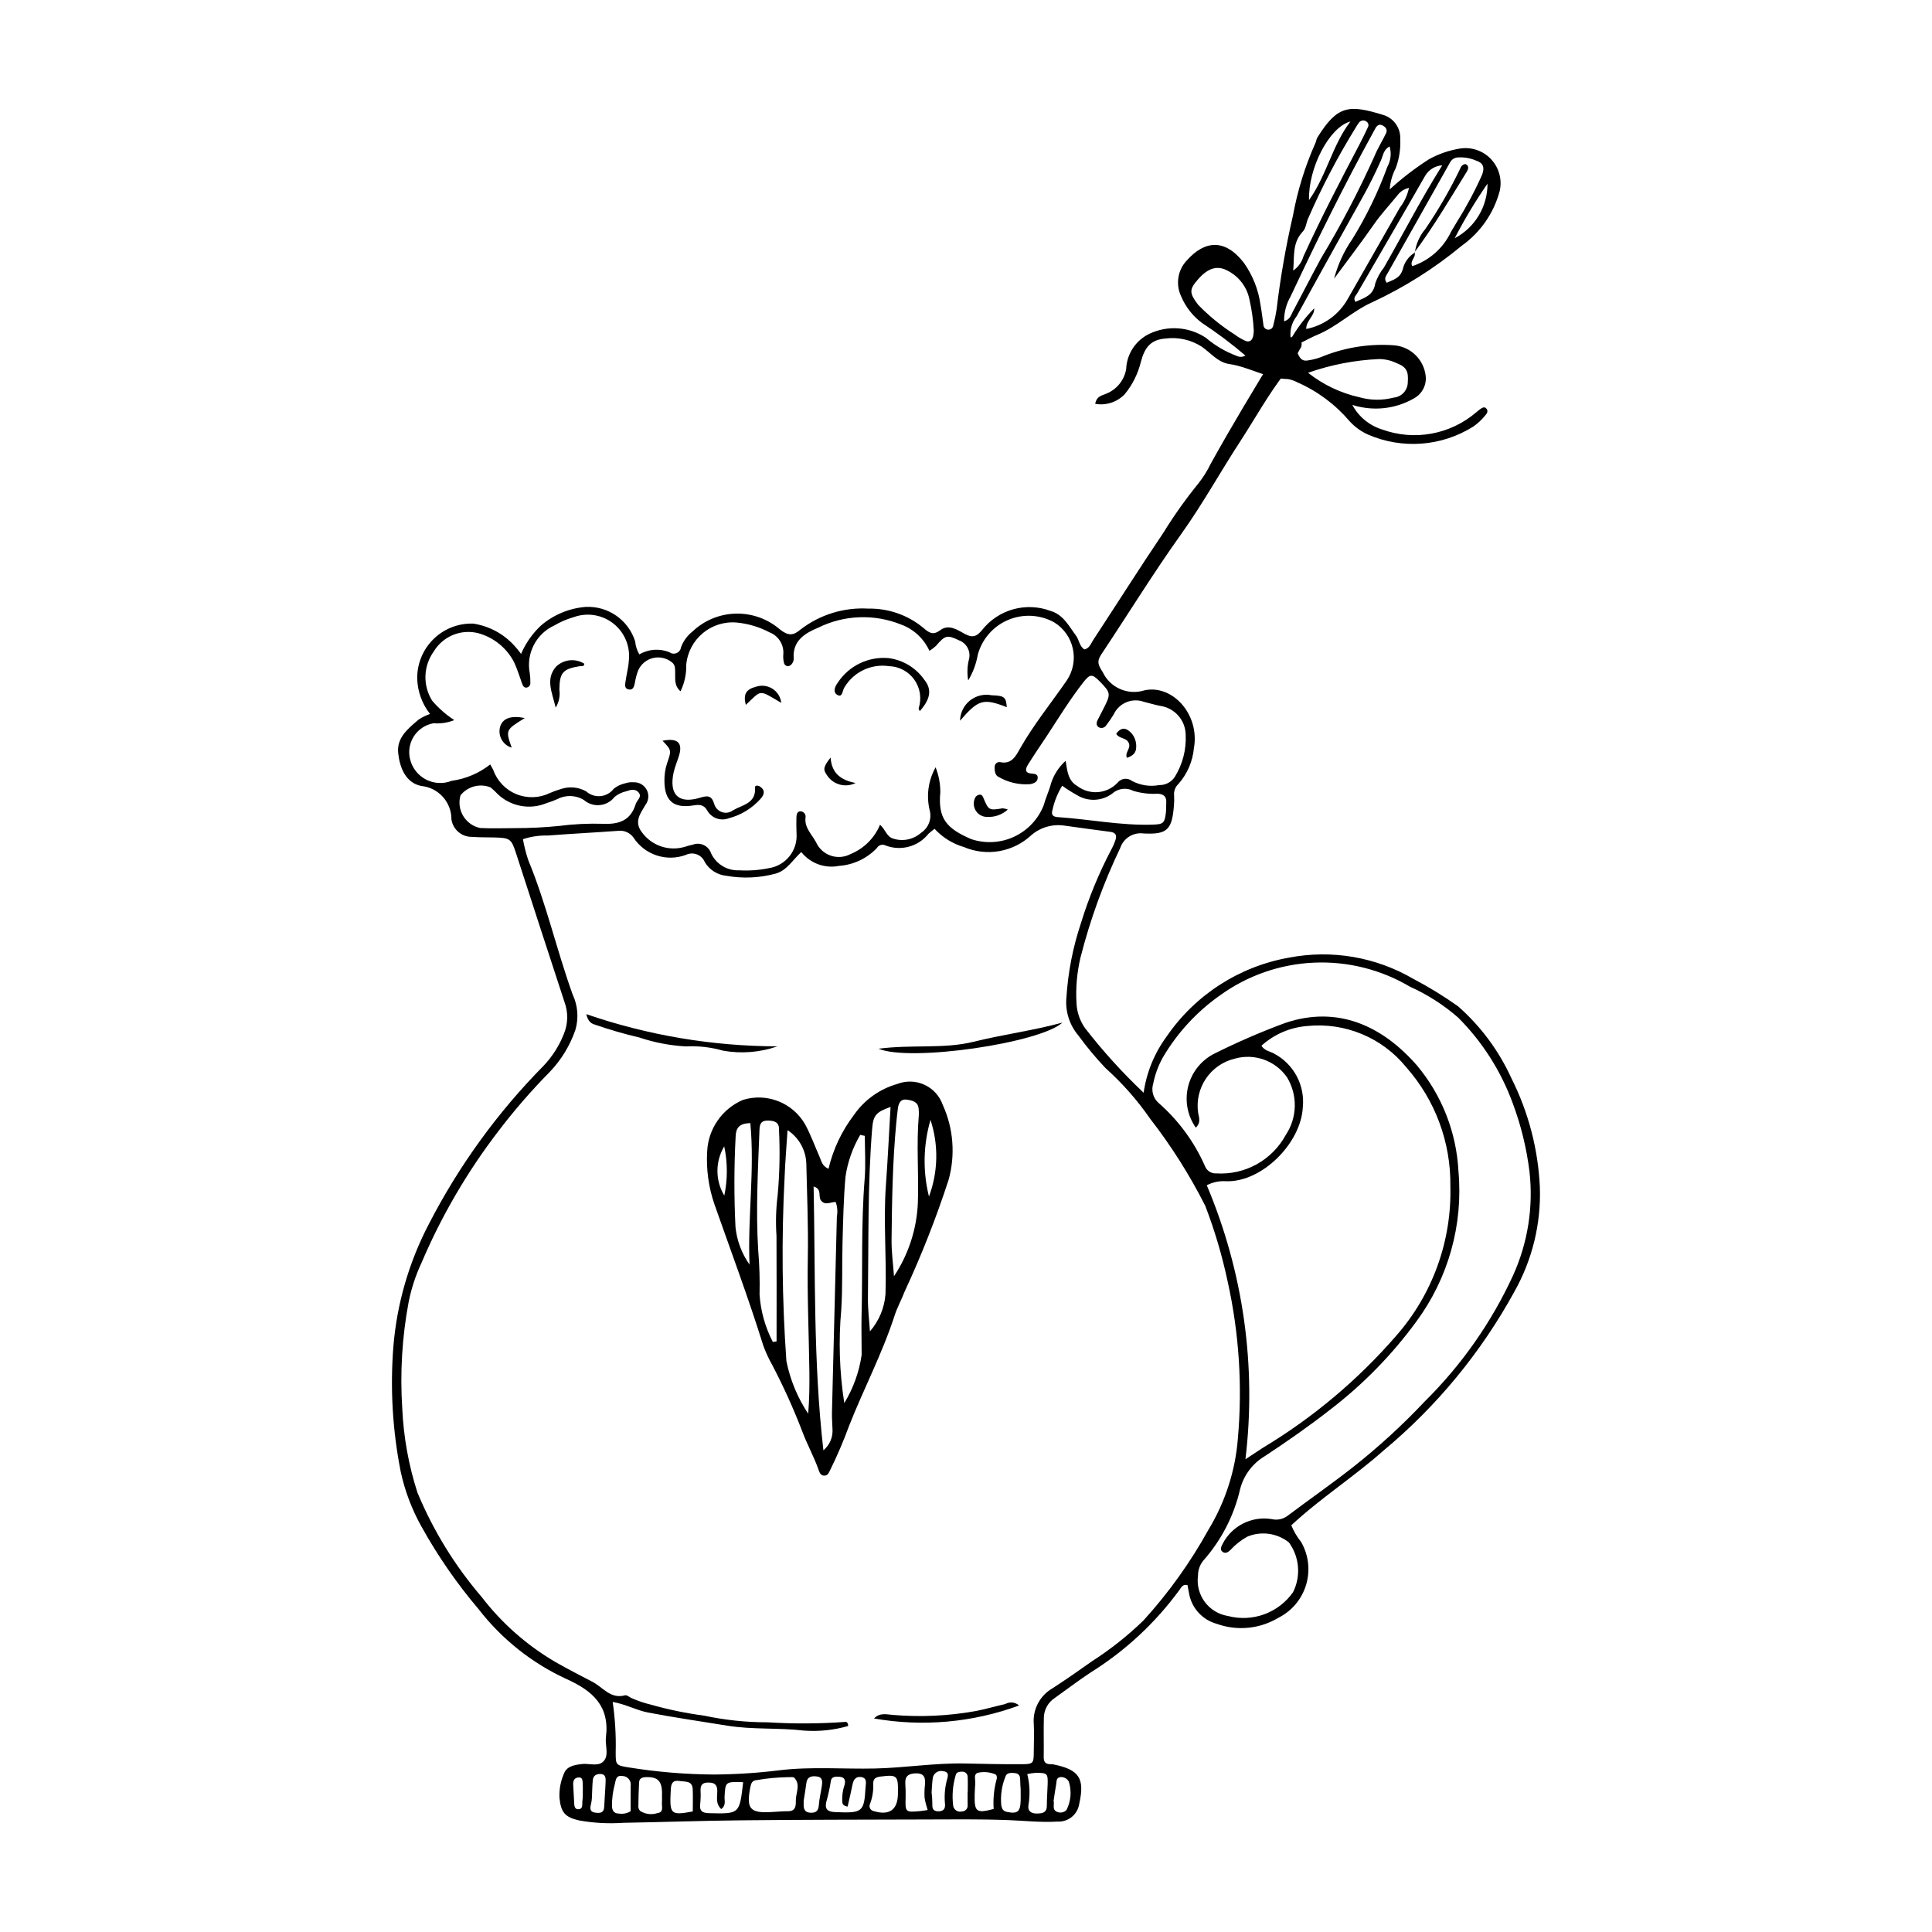 <?xml version="1.0" encoding="UTF-8"?>
<!-- Uploaded to: ICON Repo, www.svgrepo.com, Generator: ICON Repo Mixer Tools -->
<svg fill="#000000" width="800px" height="800px" version="1.1" viewBox="144 144 512 512" xmlns="http://www.w3.org/2000/svg">
 <g>
  <path d="m313.44 317.42c2.434-1.434 5.398-1.637 8.004-0.547 0.559 0.391 1.277 0.461 1.898 0.184 0.617-0.273 1.047-0.855 1.133-1.527 0.613-1.648 1.668-3.09 3.047-4.176 3.098-2.945 7.18-4.633 11.453-4.738 4.273-0.105 8.434 1.375 11.676 4.16 2.234 1.781 3.566 1.707 5.484 0.062h0.004c5.125-3.957 11.512-5.926 17.977-5.547 5.301-0.102 10.461 1.695 14.547 5.074 1.477 1.258 2.523 2.125 4.445 0.68 2.285-1.727 4.523-0.18 6.492 0.902 2.051 1.133 3.164 0.852 4.691-1.012h-0.004c2.098-2.652 4.988-4.57 8.246-5.473 3.262-0.902 6.723-0.746 9.887 0.445 3.356 0.969 4.84 3.996 6.731 6.543 0.852 1.145 0.879 2.805 2.227 3.652 1.359-0.285 1.707-1.535 2.309-2.453 6.215-9.473 12.273-19.047 18.602-28.441 2.82-4.574 5.941-8.965 9.332-13.133 1.258-1.598 2.336-3.328 3.223-5.16 5.629-10.176 11.664-20.117 17.707-30.051l0.004 0.004c0.598-1.332 1.602-2.441 2.863-3.176 0.988-0.457 1.883-0.797 2.82-0.02 0.828 0.699 0.957 1.922 0.293 2.777-1.152 2.184-2.457 4.285-3.91 6.285-4.484 5.738-7.969 12.125-11.926 18.199-5.305 8.137-9.984 16.652-15.66 24.594-7.418 10.387-14.109 21.285-21.191 31.914-1.23 1.848-0.84 2.773 0.398 4.684h-0.004c1.957 4.141 6.668 6.199 11.039 4.828 7.453-1.641 14.734 6.418 13.121 15.332-0.328 3.508-1.766 6.824-4.098 9.465-0.859 0.805-1.285 1.969-1.148 3.137 0.047 0.875 0.031 1.75-0.047 2.617-0.508 6.359-1.746 7.684-7.981 7.379-2.75-0.402-5.394 1.23-6.266 3.871-4.453 9.305-7.977 19.031-10.523 29.027-0.938 3.973-1.293 8.062-1.047 12.137 0.117 2.344 0.895 4.609 2.246 6.527 4.731 6.106 9.926 11.836 15.539 17.141 0.766-5.375 2.852-10.48 6.066-14.855 7.574-11.078 19.297-18.633 32.516-20.957 11.27-2.16 22.941-0.164 32.855 5.617 4.113 2.156 8.078 4.582 11.863 7.269 6.027 5.293 10.855 11.805 14.172 19.105 4.523 8.992 7.09 18.836 7.535 28.891 0.328 9.652-2.004 19.207-6.742 27.625-8.816 16.113-20.598 30.418-34.723 42.16-7.828 6.957-16.699 12.598-24.406 19.781 0.648 1.594 1.527 3.086 2.609 4.43 1.984 3.445 2.457 7.559 1.305 11.367-1.148 3.805-3.82 6.969-7.383 8.738-4.918 2.938-10.895 3.516-16.285 1.578-3.859-1.055-6.742-4.273-7.371-8.223-0.117-0.699-0.262-1.398-0.387-2.051-1.27-0.289-1.684 0.652-2.141 1.309-6.363 8.707-14.336 16.117-23.484 21.828-3.273 2.156-6.387 4.547-9.586 6.816-1.738 1.148-2.805 3.074-2.852 5.156-0.098 3.488 0.023 6.981-0.039 10.469-0.023 1.297 0.484 1.883 1.746 1.895 0.293-0.004 0.582 0.02 0.871 0.066 6.789 1.375 8.301 3.68 6.809 10.383h-0.004c-0.391 2.863-2.926 4.938-5.809 4.758-4.367 0.262-8.699-0.23-13.051-0.395-7.551-0.281-15.117-0.18-22.68-0.16-15.992 0.039-31.984 0.059-47.977 0.219-10.461 0.105-20.918 0.477-31.375 0.664-3.918 0.27-7.859 0.055-11.727-0.645-3.734-0.871-4.754-2.18-5.133-5.981v-0.004c-0.102-2.188 0.297-4.367 1.172-6.375 0.742-2.016 2.769-2.32 4.699-2.57 2.082-0.27 4.742 0.922 6.094-1.098 1.086-1.621 0.098-4.008 0.348-5.996 1.047-8.289-3.527-12.328-10.449-15.434h0.004c-9.152-4.207-17.148-10.562-23.309-18.531-5.738-6.762-10.801-14.074-15.105-21.828-2.562-4.566-4.43-9.492-5.531-14.613-2.148-10.855-2.805-21.953-1.953-32.984 0.918-11.453 4.148-22.602 9.496-32.773 7.934-15.387 18.16-29.484 30.332-41.801 2.309-2.434 4.129-5.293 5.359-8.414 1.133-2.715 1.188-5.758 0.16-8.512-4.293-13.109-8.562-26.223-12.812-39.344-1.277-3.918-1.582-4.125-5.91-4.234-1.891-0.047-3.789 0-5.672-0.152-2.769 0.09-5.16-1.914-5.555-4.656 0.012-4.562-3.445-8.383-7.984-8.832-4.125-0.816-5.711-4.828-6.125-8.73-0.438-4.129 2.684-6.508 5.43-8.883 0.941-0.609 1.949-1.102 3.008-1.473-2.059-2.609-3.242-5.797-3.387-9.117-0.125-3.973 1.398-7.82 4.207-10.629 2.812-2.809 6.656-4.328 10.629-4.199 4.199 0.637 8.051 2.703 10.902 5.852 0.637 0.688 1.23 1.414 1.773 2.176 1.219-2.824 2.996-5.367 5.231-7.477 3.324-2.875 7.477-4.617 11.855-4.973 5.973-0.312 11.391 3.469 13.164 9.18 0.102 1.199 0.48 2.363 1.102 3.398zm-30.859 48.977c0.336 1.875 0.809 3.727 1.41 5.535 4.797 11.578 7.519 23.832 11.758 35.59v0.004c1.383 2.93 1.648 6.266 0.746 9.383-1.426 4.144-3.727 7.934-6.75 11.109-4.894 4.957-9.465 10.227-13.684 15.773-8.234 10.738-15.082 22.473-20.379 34.926-1.539 3.297-2.676 6.769-3.387 10.34-1.742 9.301-2.309 18.785-1.688 28.227 0.344 7.555 1.691 15.035 4.012 22.234 4.18 10.082 9.938 19.441 17.051 27.723 5.316 6.922 11.922 12.754 19.453 17.168 3.258 1.879 6.625 3.57 9.953 5.328 2.734 1.445 4.754 4.598 8.566 3.531 0.43-0.121 1.066 0.395 1.574 0.676h-0.004c1.719 0.77 3.504 1.383 5.336 1.82 4.613 1.305 9.32 2.273 14.074 2.902 5.543 1.18 11.195 1.77 16.863 1.762 6.809 0.426 13.641 0.391 20.445-0.102 0.391-0.066 0.836 0.148 0.844 1.082-3.805 1.094-7.773 1.504-11.723 1.215-6.75-0.805-13.516-0.203-20.352-1.312-6.988-1.137-14.012-2.141-20.992-3.484-3.113-0.602-5.891-2.203-9.336-2.797 0.637 4.391 0.902 8.828 0.797 13.266-0.008 3.383-0.016 3.555 3.508 4.094 7.465 1.203 15.008 1.832 22.566 1.875 5.82-0.039 11.633-0.418 17.406-1.137 8.414-1.008 16.848-0.27 25.27-0.461 8.012-0.184 15.938-1.508 23.953-1.324 4.945 0.113 9.891 0.215 14.836 0.191 3.129-0.016 3.234-0.223 3.254-3.188 0.016-2.473 0.129-4.949 0.004-7.414-0.344-3.871 1.598-7.59 4.969-9.523 3.539-2.289 6.996-4.715 10.441-7.148h-0.004c4.891-3.141 9.461-6.762 13.641-10.801 6.652-7.309 12.43-15.371 17.211-24.02 4.473-7.352 7.156-15.648 7.828-24.227 1.234-13.926 0.32-27.957-2.707-41.605-1.449-6.816-3.43-13.508-5.918-20.016-4.125-8.172-9.031-15.926-14.645-23.152-3.394-4.906-7.356-9.398-11.797-13.379-2.598-2.742-5.016-5.644-7.238-8.695-2.367-2.812-3.496-6.465-3.125-10.121 0.43-6.684 1.727-13.285 3.852-19.637 2.051-6.664 4.711-13.125 7.945-19.305 0.496-0.883 0.906-1.816 1.219-2.785 0.391-1.195-0.031-1.902-1.395-2.074-4.039-0.508-8.066-1.098-12.098-1.641-3.168-0.492-6.391 0.43-8.824 2.516-2.356 2.199-5.293 3.664-8.465 4.227-3.172 0.559-6.438 0.188-9.398-1.07-2.992-0.875-5.688-2.551-7.797-4.844-0.719 0.594-1.191 0.938-1.609 1.336v0.004c-2.723 3.414-7.352 4.656-11.414 3.062-0.82-0.395-1.809-0.086-2.254 0.707-2.637 2.766-6.211 4.449-10.023 4.723-3.758 0.75-7.621-0.664-10.008-3.668-2.359 2.152-3.793 4.883-6.836 5.731v-0.004c-4.227 1.141-8.656 1.336-12.969 0.574-2.375-0.219-4.504-1.551-5.742-3.59-0.383-0.961-1.148-1.719-2.113-2.086s-2.043-0.316-2.965 0.145c-5.121 1.879-10.863-0.027-13.84-4.598-0.926-1.293-2.481-1.984-4.062-1.793-6.227 0.461-12.461 0.762-18.684 1.25v-0.004c-2.227-0.059-4.449 0.27-6.562 0.977zm143.82-20.773c0.477 2.785 0.605 5.223 3.09 6.676 3.258 2.496 7.879 2.113 10.684-0.883 0.934-1.172 2.637-1.375 3.82-0.457 2.211 1.168 4.75 1.555 7.203 1.094 1.648 0.039 3.203-0.766 4.117-2.137 2.078-3.344 3.094-7.242 2.902-11.176-0.047-3.91-2.965-7.188-6.844-7.688-1.422-0.301-2.82-0.711-4.227-1.066-3.137-1.129-6.621 0.328-8.016 3.359-0.602 0.988-1.258 1.941-1.961 2.859-0.402 0.656-1.234 0.895-1.922 0.559-0.742-0.41-0.746-1.176-0.391-1.898 0.516-1.043 1.062-2.07 1.594-3.106 1.977-3.867 1.934-4.172-0.961-7.129-2.055-2.098-2.617-2.094-4.402 0.191-3.5 4.473-6.461 9.316-9.57 14.055-1.676 2.551-3.418 5.059-5.031 7.648-0.617 0.988-1.164 2.289 0.809 2.465 0.965 0.086 1.863 0.141 1.688 1.344-0.145 0.98-1.109 1.293-1.961 1.477l-0.008-0.004c-2.906 0.227-5.816-0.434-8.34-1.898-0.945-0.367-1.137-1.645-1.074-2.691-0.008-0.375 0.152-0.734 0.438-0.973 0.289-0.242 0.668-0.34 1.035-0.266 3.07 0.637 4.168-1.703 5.262-3.633 3.602-6.352 8.211-11.996 12.336-17.977 1.688-2.473 2.281-5.527 1.648-8.453-0.633-2.922-2.438-5.461-4.992-7.016-3.754-2.055-8.238-2.281-12.176-0.609-3.941 1.672-6.894 5.055-8.023 9.184-0.418 2.418-1.281 4.742-2.543 6.848-0.336-1.902-0.254-3.859 0.234-5.727 0.461-2.066-0.672-4.156-2.656-4.898-3.121-1.488-3.676-1.418-6.102 1.445v0.004c-0.543 0.496-1.133 0.945-1.754 1.336-1.465-3.242-4.172-5.758-7.512-6.977-7.109-2.867-15.102-2.562-21.973 0.836-3.477 1.445-6.844 3.445-6.484 8.176v-0.004c0.008 0.441-0.117 0.875-0.363 1.242-0.215 0.363-0.555 0.637-0.961 0.77-0.289 0.047-0.582-0.023-0.82-0.195s-0.398-0.43-0.445-0.719c-0.172-0.707-0.227-1.434-0.168-2.156 0.234-2.551-1.25-4.949-3.641-5.879-2.707-1.43-5.668-2.312-8.715-2.598-6.766-0.59-12.734 4.398-13.363 11.156 0.066 2.445-0.453 4.867-1.516 7.07-1.734-1.52-1.367-3.328-1.422-5.016-0.035-1.008 0.082-1.961-0.922-2.723-1.398-1.102-3.223-1.5-4.953-1.082s-3.168 1.609-3.906 3.227c-0.418 1.086-0.719 2.211-0.898 3.356-0.191 0.891-0.426 1.906-1.496 1.758-1.488-0.203-1.055-1.488-0.926-2.438 0.23-1.723 0.727-3.43 0.816-5.156v0.004c0.449-3.766-1.078-7.496-4.043-9.859-2.965-2.363-6.941-3.023-10.512-1.746-1.816 0.52-3.559 1.266-5.188 2.223-4.816 2.203-7.504 7.414-6.508 12.617 0.125 0.863 0.18 1.734 0.16 2.606 0.051 0.609-0.387 1.152-0.992 1.23-0.695 0.105-0.973-0.461-1.18-1.012-0.707-1.906-1.277-3.875-2.137-5.707-1.961-3.797-5.43-6.59-9.555-7.707-4.535-1.125-9.277 0.824-11.703 4.82-2.809 3.859-2.988 9.035-0.457 13.082 1.695 1.984 3.668 3.719 5.856 5.148-1.73 0.699-3.602 0.988-5.461 0.832-2.152 0.367-4.051 1.617-5.231 3.449-1.184 1.836-1.543 4.078-0.984 6.191 0.578 2.289 2.121 4.223 4.227 5.297 2.106 1.078 4.574 1.195 6.773 0.32 3.727-0.512 7.254-2.012 10.211-4.34 0.402 0.73 0.621 1.082 0.801 1.457 1.035 2.914 3.262 5.25 6.125 6.418 2.863 1.172 6.09 1.062 8.867-0.293 0.934-0.406 1.891-0.754 2.867-1.039 2.231-0.777 4.688-0.566 6.754 0.582 1.035 0.938 2.418 1.398 3.809 1.27 1.391-0.129 2.664-0.84 3.508-1.953 0.914-0.723 1.98-1.223 3.121-1.465 0.691-0.223 1.418-0.305 2.141-0.246 1.453-0.066 2.812 0.719 3.484 2.008 0.672 1.293 0.531 2.856-0.359 4.008-1.285 2.238-3.062 4.375-0.98 7.152v-0.004c2.586 3.637 7.203 5.219 11.473 3.926 0.695-0.203 1.387-0.434 2.094-0.566 0.953-0.359 2.008-0.312 2.926 0.133 0.914 0.445 1.609 1.246 1.918 2.215 1.359 2.848 4.293 4.606 7.445 4.453 2.617 0.156 5.246-0.035 7.812-0.562 4.484-0.664 7.699-4.676 7.371-9.195-0.055-1.449-0.082-2.902-0.031-4.352 0.023-0.715 0.219-1.574 1.152-1.52h-0.004c0.375 0.031 0.719 0.207 0.961 0.496 0.238 0.285 0.355 0.656 0.316 1.031-0.398 2.789 1.648 4.527 2.754 6.633l0.004-0.004c0.742 1.684 2.152 2.981 3.894 3.582 1.738 0.602 3.648 0.449 5.273-0.414 3.531-1.449 6.34-4.242 7.805-7.769 1.512 1.332 1.684 3.133 3.512 3.684 2.547 0.816 5.336 0.234 7.344-1.531 1.996-1.297 2.926-3.738 2.293-6.035-0.922-3.844-0.355-7.894 1.578-11.34 0.84 2.113 1.266 4.367 1.25 6.637-0.652 6.961 1.648 9.574 8.191 12.395 3.734 1.254 7.809 1.023 11.379-0.641 3.57-1.664 6.367-4.633 7.816-8.297 0.527-1.957 1.43-3.812 1.941-5.769l-0.004-0.004c0.73-2.32 2.07-4.406 3.883-6.035zm34.5 97.219h0.004c-2.207-3.141-2.957-7.078-2.062-10.812 0.898-3.734 3.356-6.902 6.75-8.695 6.176-3.098 12.52-5.852 19-8.242 13.852-4.68 25.707 0.691 34.973 11.324 6.57 7.883 10.406 17.684 10.938 27.934 1.289 14.207-2.68 28.395-11.16 39.871-6.445 8.816-14.121 16.668-22.789 23.316-5.613 4.394-11.457 8.457-17.402 12.379v-0.004c-3.258 1.953-5.606 5.121-6.527 8.805-1.621 6.973-4.949 13.434-9.688 18.797-0.945 1.125-1.461 2.551-1.453 4.019-0.707 5.137 2.82 9.898 7.941 10.719 3.172 0.832 6.527 0.676 9.609-0.449 3.082-1.129 5.746-3.168 7.637-5.852 2.129-4.25 1.711-9.332-1.082-13.18-3.113-2.484-7.332-3.082-11.012-1.559-1.66 0.91-3.16 2.086-4.438 3.484-0.613 0.613-1.422 1.211-2.254 0.461-0.641-0.578-0.207-1.359 0.113-1.992 2.445-4.805 7.727-7.469 13.043-6.586 1.422 0.336 2.918 0.039 4.098-0.82 5.797-4.359 11.762-8.508 17.465-12.988 6.738-5.316 13.078-11.121 18.961-17.371 9.746-9.625 17.672-20.93 23.398-33.371 3.926-8.641 5.434-18.184 4.359-27.613-0.77-6.203-2.269-12.289-4.465-18.145-3.117-8.484-8.035-16.195-14.422-22.598-3.832-3.344-8.141-6.106-12.781-8.191-7.688-4.555-16.535-6.769-25.461-6.371-8.93 0.395-17.547 3.387-24.797 8.609-6.211 4.356-11.41 10-15.25 16.543-1.195 2.16-2.051 4.496-2.535 6.918-0.574 1.84-0.012 3.848 1.438 5.121 5.262 4.606 9.449 10.305 12.273 16.703 0.457 1.246 1.684 2.043 3.012 1.953 3.727 0.23 7.445-0.605 10.711-2.418 3.266-1.812 5.941-4.523 7.719-7.809 3.051-4.602 3.164-10.555 0.289-15.27-3.098-4.414-8.648-6.383-13.836-4.91-6.465 1.555-10.672 7.793-9.695 14.367 0.215 1.227 0.797 2.523-0.617 3.922zm2.902 15.266h0.004c9.68 22.898 13.215 47.926 10.246 72.609 1.902-1.25 3.324-2.195 4.754-3.125h0.004c13.223-7.961 25.109-17.961 35.219-29.629 9.594-10.93 14.715-25.078 14.332-39.621 0.156-11.59-4.016-22.824-11.691-31.508-6.348-7.848-16.227-11.957-26.266-10.93-4.508 0.355-8.766 2.195-12.117 5.227 0.898 1.387 2.32 1.473 3.406 2.106 2.523 1.348 4.59 3.414 5.938 5.938 1.348 2.523 1.914 5.391 1.629 8.238-0.465 9.598-11.004 20.109-20.551 19.617-1.703-0.086-3.394 0.285-4.902 1.078zm-183.41-94.645c3.918 0.008 7.836-0.188 11.734-0.578 3.894-0.504 7.82-0.695 11.746-0.57 4.227 0.176 7.269-0.898 8.602-5.25 0.312-1.027 1.762-1.863 0.758-3.066-0.859-1.027-2.152-0.715-3.262-0.305v-0.004c-1.133 0.25-2.191 0.762-3.094 1.492-0.938 1.227-2.34 2.012-3.879 2.168-1.535 0.16-3.066-0.32-4.238-1.328-2.141-1.332-4.824-1.426-7.055-0.254-0.93 0.418-1.883 0.773-2.856 1.062-4.406 1.844-9.484 0.91-12.945-2.383-0.594-0.641-1.23-1.234-1.906-1.785-2.828-1.129-6.062-0.273-7.961 2.106-0.531 1.84-0.273 3.82 0.715 5.465 0.984 1.641 2.609 2.801 4.484 3.195 3.043 0.164 6.102 0.035 9.156 0.035zm145.1-11.234c-1.207 1.969-2.078 4.125-2.57 6.379-0.441 1.391 0.191 1.855 1.434 1.938 8.363 0.559 16.633 2.254 25.062 1.992 2.848-0.086 3.219-0.359 3.551-3.164 0.102-0.859 0.039-1.734 0.098-2.602 0.109-1.621-0.598-2.324-2.246-2.43-2.172 0.125-4.352-0.125-6.438-0.742-1.836-0.965-4.074-0.688-5.617 0.695-2.746 2.059-6.481 2.215-9.391 0.395-1.34-0.742-2.637-1.566-3.883-2.461zm-76.934 271.97c1.445-0.074 2.894-0.215 4.34-0.211 1.961 0.004 2.031-1.492 2-2.723-0.055-2.055 1.355-4.254-0.395-6.137-0.285-0.309-1.109-0.109-1.684-0.16-2.746 0.043-5.484 0.297-8.188 0.758-1.32 0.078-1.586 0.855-1.801 1.965-1.09 5.684-0.078 6.871 5.727 6.508zm20.07-1.434c-1.141-0.227-1.316-0.621-1.387-1.043l-0.004 0.004c-0.141-1.594 0.059-3.199 0.586-4.707 0.281-1.125 0.098-2.059-1.324-2.156-1.039-0.07-2.219-0.121-2.336 1.266-0.293 1.859-0.703 3.695-1.219 5.504-0.387 1.883 0.457 2.508 2.367 2.59 7.234 0.312 7.699 0.012 8.062-6.512 0.059-1.074 0.535-2.523-1.176-2.781-1.426-0.215-2.027 0.742-2.285 2.051-0.379 1.934-0.852 3.848-1.289 5.789zm-27.68-6.469c-4.742-0.141-4.715-0.141-4.934 3.879-0.055 1.023 0.461 2.258-0.887 3.246-1.566-1.48-1.016-3.293-1.039-4.891-0.031-1.809-1-2.152-2.508-2.137-1.531 0.016-1.992 0.777-1.918 2.195h-0.008c0.066 1.152 0.035 2.312-0.094 3.461-0.227 1.902 0.539 2.418 2.414 2.461 8.004 0.184 8.004 0.246 8.969-8.211zm41.016 2.762c0.07-4.543-0.23-4.773-4.504-4.269-1.391 0.164-2.156 0.559-2.035 2.082l-0.004 0.008c0.059 1.738-0.227 3.469-0.832 5.098-0.207 0.387-0.215 0.852-0.02 1.246 0.195 0.395 0.566 0.672 1.004 0.742 4.07 1.219 6.289-0.316 6.387-4.469 0-0.145-0.004-0.289 0-0.434zm-62.535 0.965c0.168-3.898-0.922-5.176-4.258-5.066-0.957 0.031-1.754 0.289-1.809 1.383-0.113 2.152-0.176 4.309-0.191 6.465h-0.004c0.016 0.43 0.203 0.836 0.516 1.133 1.355 0.855 3.019 1.055 4.539 0.551 1.758-0.23 1.109-1.691 1.195-2.738 0.051-0.57 0.012-1.148 0.012-1.723zm87.902 3.371c-0.176-2.582 0.066-5.18 0.727-7.684 0.215-0.57 0.148-1.402-0.379-1.527-1.469-0.598-3.086-0.727-4.625-0.359-1.09 0.453-0.543 1.801-0.602 2.773-0.062 1.012-0.133 2.023-0.156 3.035-0.102 4.555 0.465 4.981 5.035 3.762zm-17.488 0.281c-0.352-1.051-0.629-2.125-0.82-3.219-0.07-1.141-0.035-2.285 0.094-3.422 0.152-1.785-0.055-3.113-2.379-3.078-1.969 0.027-2.969 0.738-2.824 2.797 0.078 1.145 0.117 2.293 0.086 3.438-0.113 4.102-0.125 4.106 3.812 3.773 0.566-0.047 1.129-0.16 2.031-0.289zm24.641-5.543c-0.012-0.184-0.121-1.332-0.129-2.477-0.004-0.988-0.289-1.645-1.375-1.766-1.047-0.113-2.234-0.164-2.555 0.996-0.965 2.406-1.332 5.012-1.074 7.59 0.191 0.957 0.5 1.492 1.535 1.703 2.731 0.551 3.508-0.031 3.594-2.93 0.023-0.719 0.004-1.438 0.004-3.117zm1.75-3.984c0.672 2.676 0.781 5.461 0.316 8.176-0.266 1.656 0.707 2.309 2.305 2.277 1.426-0.027 2.566-0.227 2.566-2.059 0.004-1.867 0.148-3.734 0.211-5.602 0.098-2.949-0.059-3.121-3.094-3.125l0.004-0.004c-0.777 0.059-1.547 0.172-2.309 0.336zm-88.641 9.902c0-1.91 0.062-3.898-0.016-5.879-0.094-2.348-2.008-1.938-3.492-2.191-1.793-0.305-2.238 0.68-2.316 2.188-0.352 6.613-0.203 7.016 5.828 5.883zm-16.469-0.062c0-2.137-0.016-4.422 0.008-6.703 0.109-0.648-0.07-1.309-0.488-1.812s-1.035-0.801-1.688-0.816c-1.73-0.234-1.742 0.953-2.004 2.09-0.535 1.941-0.797 3.945-0.773 5.961 0.062 1.176 0.566 1.887 1.828 1.906l0.004-0.004c1.078 0.172 2.184-0.047 3.117-0.621zm45.852-2.785c0 0.359 0.008 0.648 0 0.941-0.043 1.34 0.344 2.231 1.93 2.254 1.504 0.023 1.988-0.66 2.098-2.086 0.133-1.727 0.574-3.43 0.809-5.152 0.137-1.02 0.195-2.164-1.207-2.363-1.367-0.195-2.664-0.094-2.91 1.73-0.211 1.59-0.48 3.164-0.715 4.68zm43.449-2.363h0.035c0-1.305 0.051-2.613-0.02-3.914v0.004c0.012-0.367-0.125-0.727-0.379-0.992-0.254-0.266-0.605-0.418-0.977-0.426-0.738-0.039-1.656 0.105-1.805 0.875-0.793 2.648-1.023 5.438-0.676 8.18 0.09 0.512 0.387 0.965 0.824 1.246s0.969 0.371 1.473 0.242c0.441 0 0.863-0.188 1.156-0.516 0.293-0.332 0.43-0.77 0.375-1.207-0.023-1.164-0.004-2.324-0.004-3.488zm-9.547 0.125 0.004 0.004c0.129 1.09 0.199 2.184 0.199 3.281-0.082 1.34 0.539 1.809 1.754 1.766 1.305-0.047 1.711-0.809 1.594-2v-0.004c-0.195-2-0.051-4.019 0.426-5.973 0.25-1.039 0.957-2.426-0.902-2.652h-0.004c-0.641-0.164-1.324-0.035-1.863 0.352-0.535 0.387-0.875 0.996-0.922 1.656-0.164 1.273-0.207 2.566-0.281 3.574zm-90.027 1.648c-0.035 0.512-0.117 1.02-0.242 1.52-0.277 1.102-0.316 2.039 1.098 2.231 1.199 0.164 2.332 0.172 2.41-1.539 0.102-2.285 0.305-4.566 0.383-6.848 0.027-0.844-0.082-1.793-1.27-1.848-1.125-0.055-2.004 0.371-2.133 1.602-0.133 1.277-0.137 2.57-0.246 4.883zm122.36 0.633c0.285 1.004-0.52 2.406 1.016 2.953 0.84 0.324 1.793 0.109 2.41-0.543 1.18-2.328 1.398-5.027 0.609-7.516-0.43-0.781-1.27-1.25-2.16-1.195-1.238 0.109-1.051 1.18-1.195 1.969-0.266 1.422-0.453 2.859-0.68 4.332zm-124.77-1.516c0-1.5 0.039-2.231-0.012-2.953-0.055-0.832 0.047-1.918-1.285-1.719-1.047 0.156-1.301 0.988-1.238 1.957 0.094 1.449 0.137 2.902 0.234 4.352 0.055 0.844-0.031 2.07 1.027 2.094 1.5 0.031 1.039-1.426 1.188-2.332v0.004c0.07-0.461 0.098-0.93 0.086-1.398z"/>
  <path d="m363.56 453.75c1.223-5.184 3.527-10.055 6.754-14.289 2.754-3.973 6.801-6.867 11.449-8.195 2.328-0.914 4.922-0.844 7.195 0.191 2.273 1.035 4.031 2.949 4.867 5.305 2.844 6.246 3.398 13.297 1.562 19.91-3.277 10.066-7.156 19.926-11.613 29.531-0.836 2.164-1.977 4.219-2.691 6.414-3.269 10.105-8.238 19.5-12.109 29.352l0.004-0.004c-1.438 3.922-3.082 7.762-4.922 11.508-0.402 0.77-0.664 1.688-1.766 1.578-0.867-0.082-1.133-0.887-1.359-1.543-1.238-3.539-3.094-6.801-4.383-10.336h-0.004c-2.293-5.961-4.934-11.785-7.898-17.441-0.922-1.645-1.715-3.359-2.363-5.129-3.93-12.605-8.559-24.965-12.934-37.414v0.004c-1.57-4.539-2.227-9.34-1.934-14.133 0.148-2.926 1.117-5.75 2.797-8.152 1.68-2.402 4-4.281 6.695-5.43 6.324-1.945 13.152 0.742 16.453 6.477 1.516 2.793 2.602 5.824 3.891 8.742 0.453 1.023 0.582 2.262 2.309 3.055zm-10.855-10.25c-0.297 4.695-0.637 8.59-0.777 12.492-0.84 16.23-0.68 32.5 0.477 48.711 1 4.981 2.961 9.715 5.777 13.945 0.316-3.871 0.359-7.621 0.309-11.371-0.141-10.02-0.598-20.043-0.41-30.055 0.156-8.277-0.219-16.527-0.395-24.789-0.094-3.617-1.953-6.953-4.981-8.934zm15.039 72.328c2.383-3.898 3.949-8.246 4.602-12.77 0.012-3.488-0.109-6.977-0.02-10.457 0.305-12.051-0.148-24.117 0.816-36.16 0.305-3.785 0.047-7.617 0.047-11.426l-1.227-0.266h0.004c-1.992 3.398-3.316 7.148-3.898 11.047-0.516 5.781-0.625 11.602-0.789 17.41-0.168 5.953 0.043 11.926-0.336 17.859-0.746 8.254-0.477 16.57 0.801 24.762zm-5.535 12.52c1.688-1.398 2.586-3.535 2.406-5.723-0.051-1.453-0.172-2.906-0.137-4.356 0.422-17.273 0.855-34.551 1.301-51.824h-0.004c0.242-1.301 0.141-2.648-0.301-3.898-1.316-0.074-2.809 1.094-3.953-0.477-0.746-1.023 0.398-2.969-1.906-3.633 0.488 23.324-0.105 46.398 2.594 69.91zm-13.398-28.715 0.988-0.141c0-9.324 0.035-18.648-0.02-27.973-0.246-3.621-0.141-7.254 0.316-10.852 0.52-5.758 0.633-11.547 0.344-17.32 0.094-1.91-1.176-2.352-2.859-2.387-1.699-0.035-2.242 0.695-2.305 2.32-0.402 10.711-1.004 21.43-0.34 32.129h0.004c0.328 3.891 0.445 7.797 0.352 11.699 0.305 4.371 1.5 8.633 3.519 12.523zm32.109-17.418c3.871-5.824 6.062-12.605 6.328-19.594 0.262-7.668-0.426-15.348 0.246-23.012h0.004c0.031-0.578 0.016-1.16-0.043-1.734-0.137-1.922-1.668-2.231-3.086-2.449-1.715-0.266-2.246 0.941-2.426 2.367-0.164 1.293-0.305 2.59-0.43 3.887-0.969 10.246-1.133 20.527-1.238 30.805-0.039 3.242 0.414 6.488 0.645 9.73zm-0.91-44.863c-3.852 1.359-4.594 2.199-4.883 5.789-1.199 14.934-0.93 29.902-1.113 44.863-0.035 2.941 0.344 5.891 0.527 8.836v-0.004c2.406-2.769 3.856-6.242 4.125-9.902 0.32-9.59-0.586-19.18 0.105-28.77 0.5-6.894 0.828-13.805 1.238-20.812zm-37.16 4.289c-3.043 0.051-3.84 1.359-3.902 3.641-0.418 7.977-0.426 15.973-0.031 23.949 0.375 3.566 1.656 6.977 3.719 9.906-0.539-12.484 1.402-24.891 0.211-37.496zm47.742-0.863c-1.93 6.621-2.07 13.629-0.406 20.32 2.438-6.531 2.582-13.695 0.406-20.316zm-54.648 20.07c0.906-4.301 0.902-8.75-0.016-13.051-2.402 4.019-2.394 9.035 0.016 13.051z"/>
  <path d="m425.55 415c-5.926 5.422-40.273 10.469-48.734 6.922 9.027-1.176 17.25 0.125 25.234-1.852 7.769-1.926 15.746-2.953 23.5-5.07z"/>
  <path d="m299.38 412.76c16.301 5.613 33.418 8.496 50.66 8.531-4.641 1.617-9.617 2.008-14.453 1.141-3.199-0.918-6.523-1.297-9.844-1.121-4.195-0.234-8.34-1.031-12.324-2.367-3.941-0.918-7.832-2.043-11.652-3.367-0.969-0.297-1.914-0.719-2.387-2.816z"/>
  <path d="m414.07 595.97c-12.285 4.519-25.547 5.707-38.438 3.445 1.512-1.633 3.387-1.059 5.09-0.934 7.227 0.602 14.504 0.27 21.645-0.996 2.699-0.5 5.34-1.293 8.023-1.891h-0.004c1.184-0.676 2.664-0.523 3.684 0.375z"/>
  <path d="m319.58 340.31c3.922-0.805 5.398 0.488 4.387 3.875-0.453 1.527-1.125 3-1.457 4.547-1.254 5.859 1.332 8.383 6.938 6.691 1.973-0.594 3.133-0.758 3.852 1.711l0.004 0.004c0.305 0.996 1.074 1.777 2.066 2.098 0.992 0.316 2.078 0.129 2.902-0.508 2.375-1.418 6.144-1.777 5.812-6.012-0.055-0.703 0.879-0.582 1.336-0.266 1.492 1.027 1.098 2.215 0.09 3.293v0.004c-2.242 2.496-5.172 4.277-8.422 5.117-2.141 0.801-4.547-0.082-5.664-2.074-0.906-1.59-2.094-1.602-3.668-1.348-5.242 0.855-7.633-1.199-7.676-6.445h0.004c-0.039-1.598 0.195-3.191 0.695-4.707 1.207-3.492 1.176-3.504-1.199-5.981z"/>
  <path d="m387.75 332.46c-0.102-0.258-0.34-0.547-0.289-0.77l-0.004 0.004c0.832-2.559 0.41-5.359-1.145-7.559-1.555-2.195-4.055-3.531-6.742-3.598-4.738-0.691-9.422 1.566-11.832 5.703-0.492 0.758-0.449 2.598-1.719 1.98-1.469-0.715-0.73-2.348 0.027-3.344v-0.004c1.445-2.191 3.461-3.953 5.832-5.09 2.367-1.137 4.996-1.613 7.613-1.375 3.797 0.488 7.215 2.547 9.418 5.676 2.16 2.629 1.66 5.191-1.16 8.375z"/>
  <path d="m291.26 331.52c-0.988-4.164-2.731-7.531 0.074-10.824l-0.004 0.004c2.016-1.973 5.117-2.309 7.504-0.816-0.012 0.871-0.738 0.59-1.172 0.66-4.508 0.723-5.367 1.699-5.422 6.234h0.004c0.238 1.648-0.109 3.328-0.984 4.742z"/>
  <path d="m410.81 331.41c-6.219-2.426-7.555-2.039-12.387 3.586v0.004c0.035-2.078 0.988-4.035 2.609-5.34 1.621-1.301 3.734-1.816 5.773-1.406 3.367 0.113 3.82 0.473 4.004 3.156z"/>
  <path d="m351.04 330.27c-6.164-3.648-5.086-3.469-9.395 0.527-0.715-2.777 0.039-4.125 2.688-4.801 1.465-0.496 3.074-0.305 4.379 0.527 1.305 0.832 2.16 2.207 2.328 3.746z"/>
  <path d="m283.08 334.29c-5.121 3.168-5.121 3.168-3.473 7.848-1.188-0.352-2.176-1.172-2.738-2.269-0.566-1.102-0.656-2.383-0.246-3.551 0.781-2.047 2.977-2.738 6.457-2.027z"/>
  <path d="m411.09 358.53c-1.492 1.363-3.469 2.07-5.484 1.961-1.266 0.012-2.438-0.656-3.07-1.75-0.633-1.09-0.633-2.441 0-3.531 0.254-0.332 0.629-0.551 1.039-0.609 0.418-0.078 0.746 0.156 0.949 0.645 1.5 3.566 1.512 3.555 5.184 2.965h0.004c0.469 0.051 0.934 0.156 1.379 0.32z"/>
  <path d="m370.73 351.51c-2.676 1.332-5.918 0.449-7.555-2.047-1.102-1.547-1.016-2.191 0.941-4.711 0.289 4.426 3.016 6.023 6.613 6.758z"/>
  <path d="m439.81 338.45c1.398-1.953 2.789-1.547 4.137-0.039 0.824 1.012 1.234 2.297 1.156 3.598-0.004 1.508-0.895 2.309-2.461 2.824-0.617-1.41 1.082-2.426 0.523-3.856-0.637-1.625-2.586-1.098-3.356-2.527z"/>
  <path d="m512.29 194.19c3.238-2.957 6.719-5.629 10.41-7.992 2.543-1.402 5.305-2.359 8.168-2.824 3.062-0.5 6.172 0.559 8.289 2.824 2.121 2.266 2.973 5.438 2.273 8.461-1.562 5.816-5.094 10.91-9.992 14.418-7.281 6.035-15.312 11.105-23.898 15.078-5.164 2.336-9.262 6.461-14.535 8.617-1.34 0.547-2.606 1.266-3.906 1.906-1.121 0.551-2.027 1.168-1.336 2.668 0.562 1.219 1.023 2.453 2.758 2.188v-0.004c1.582-0.223 3.129-0.66 4.59-1.309 5.852-2.254 12.125-3.176 18.375-2.707 4.375 0.371 7.875 3.793 8.34 8.16 0.246 2.375-0.938 4.672-3.016 5.844-4.18 2.438-9.094 3.297-13.852 2.422-0.879-0.141-1.742-0.355-2.582-0.637 1.684 3.133 4.531 5.477 7.926 6.523 4.195 1.516 8.715 1.887 13.098 1.078 4.387-0.805 8.477-2.766 11.855-5.672 0.336-0.281 0.664-0.566 1.023-0.812 0.473-0.324 1.031-0.719 1.539-0.234 0.688 0.652 0.281 1.387-0.215 1.906h0.004c-0.918 1.129-1.984 2.125-3.176 2.957-8.406 5.285-18.883 6.062-27.977 2.078-1.844-0.836-3.492-2.047-4.844-3.555-3.785-4.434-8.523-7.949-13.867-10.285-0.77-0.41-1.602-0.691-2.461-0.836-5.496-0.074-10.188-3.211-15.512-3.977-3.004-0.43-4.941-2.973-7.305-4.606-2.824-1.816-6.199-2.582-9.531-2.16-3.891 0.273-5.586 2.273-6.602 6.234-0.766 3.109-2.215 6.012-4.238 8.496-2.019 2.129-4.973 3.098-7.856 2.578 0.426-2.203 1.965-2.199 3.043-2.734 2.715-1.121 4.664-3.562 5.164-6.457 0.152-4.023 2.527-7.629 6.156-9.367 4.82-2.285 10.48-1.895 14.938 1.035 2.438 2.078 5.223 3.711 8.219 4.832 0.734 0.355 1.594 0.316 2.289-0.098-3.644-3.117-7.481-6-11.488-8.633-2.457-1.82-4.379-4.269-5.559-7.094-1.535-3.258-0.855-7.125 1.691-9.668 4.543-4.996 9.871-5.734 14.949 0.812 2.359 3.332 3.879 7.191 4.422 11.242 0.312 1.715 0.5 3.453 0.754 5.18 0.008 0.688 0.539 1.25 1.227 1.297 0.684 0.047 1.289-0.441 1.387-1.121 0.371-1.402 0.664-2.824 0.883-4.258 0.992-8.363 2.438-16.668 4.336-24.871 1.199-6.574 3.18-12.977 5.894-19.078 0.266-0.504 0.293-1.148 0.594-1.625 5.309-8.488 8.289-8.777 17.5-5.93v-0.004c2.758 0.867 4.586 3.488 4.441 6.379 0.129 2.625-0.277 5.246-1.195 7.703-0.91 1.746-1.453 3.664-1.594 5.629zm-14.734 23.645c0.988-3.754 2.629-7.309 4.844-10.496 3.727-6.047 6.832-12.457 9.262-19.133 0.914-1.648 1.129-3.59 0.602-5.398-1.629 0.82-1.73 2.426-2.289 3.676-1.414 3.184-2.934 6.305-4.629 9.348-5.926 10.637-11.859 21.27-17.703 31.949l0.004-0.004c-1.363 1.715-1.934 3.93-1.566 6.09 1.715-2.969 3.797-5.711 6.199-8.16 0.113 2.051-2.18 3.281-2.117 5.477 4.668-0.91 8.699-3.832 11.02-7.984 4.586-8.059 9.207-16.098 13.789-24.16 1.191-1.543 2.019-3.34 2.422-5.25-1.207 0.262-2.281 0.945-3.023 1.93-2.09 2.594-4.371 5.016-6.289 7.766-3.387 4.867-7.004 9.578-10.523 14.352zm21.402-6.898-0.082-0.07c0.484 1.332-1.383 2.285-0.605 3.672v-0.004c4.484-1.492 8.168-4.738 10.211-8.996 0.547-1.02 1.211-1.977 1.77-2.992h0.004c2.461-3.93 4.644-8.031 6.531-12.27 0.727-1.91 0.262-3.129-1.621-3.719-1.469-0.641-3.066-0.926-4.668-0.84-0.871-0.012-1.684 0.438-2.137 1.18-5.519 9.848-11.09 19.664-16.625 29.5-0.395 0.703-1.09 1.438-0.242 2.535 1.727-0.816 3.543-1.141 4.269-3.609l-0.004 0.004c0.422-1.84 1.574-3.426 3.195-4.391zm-28.309 31.852c4 3.172 8.668 5.391 13.652 6.496 2.938 0.832 6.043 0.863 8.996 0.09 2.129-0.168 3.769-1.938 3.781-4.07 0.223-2.879-0.332-4.066-2.969-5.074-1.441-0.699-3.019-1.066-4.621-1.078-6.422 0.277-12.773 1.508-18.84 3.637zm-14.383-11.184c-0.148-2.812-0.539-5.606-1.172-8.352-0.664-3.176-2.703-5.891-5.566-7.41-2.789-1.605-5.281-0.934-7.981 2.125-2.414 2.734-2.422 3.644-0.043 6.781 2.906 3.004 6.16 5.656 9.691 7.891 0.812 0.613 1.688 1.141 2.606 1.574 1.184 0.621 1.969 0.145 2.285-1.066h-0.004c0.117-0.508 0.176-1.023 0.184-1.543zm8.027-2.449c1.598-0.52 1.82-1.613 2.269-2.465 2.516-4.738 4.961-9.508 7.516-14.227h0.004c5.234-8.703 9.949-17.703 14.117-26.961 0.855-2.148 2.137-4.121 3.129-6.219 0.469-0.988-0.195-1.68-1.02-2.082-0.781-0.379-1.379 0.035-1.781 0.738-0.215 0.379-0.414 0.77-0.621 1.148-7.828 14.246-15.004 28.824-21.914 43.531-1.137 1.988-1.723 4.242-1.699 6.535zm2.41-13.449v-0.004c1.316-0.891 2.281-2.215 2.719-3.746 4.574-10.023 9.648-19.793 14.777-29.539 0.809-1.539 1.566-3.106 2.305-4.684l0.004 0.004c0.301-0.531 0.129-1.207-0.387-1.531-0.605-0.461-1.469-0.355-1.945 0.238-0.344 0.465-0.66 0.953-0.949 1.457-4.723 7.644-8.898 15.609-12.492 23.844-0.582 1.152-0.617 2.731-1.449 3.59-2.922 3.031-2.207 6.769-2.582 10.367zm39.508-27.891c-1.898 0.109-3.613 1.172-4.559 2.824-5.973 10.438-12.039 20.824-18.059 31.234-0.316 0.543-1.055 1.012-0.395 2.121 2.305-1.062 4.754-1.598 5.258-4.883 0.512-1.512 1.281-2.922 2.273-4.168 5.043-8.773 9.633-17.801 15.48-27.129zm-24.34-11.613c-5.641 1.488-11.219 12.434-10.965 20.828 4.719-6.629 6.168-14.574 10.965-20.828zm27.637 30.934h0.004c2.633-1.387 4.836-3.465 6.367-6.016 1.535-2.551 2.336-5.477 2.324-8.449-3.203 4.629-6.109 9.461-8.691 14.465z"/>
  <path d="m518.95 210.93c0.312-2.297 1.273-4.457 2.769-6.227 3.418-5.012 6.465-10.266 9.109-15.727 0.281-0.629 0.539-1.371 1.496-1.5 1.172 0.445 0.742 1.457 0.367 2.062-4.465 7.199-8.762 14.508-13.824 21.32z"/>
 </g>
</svg>